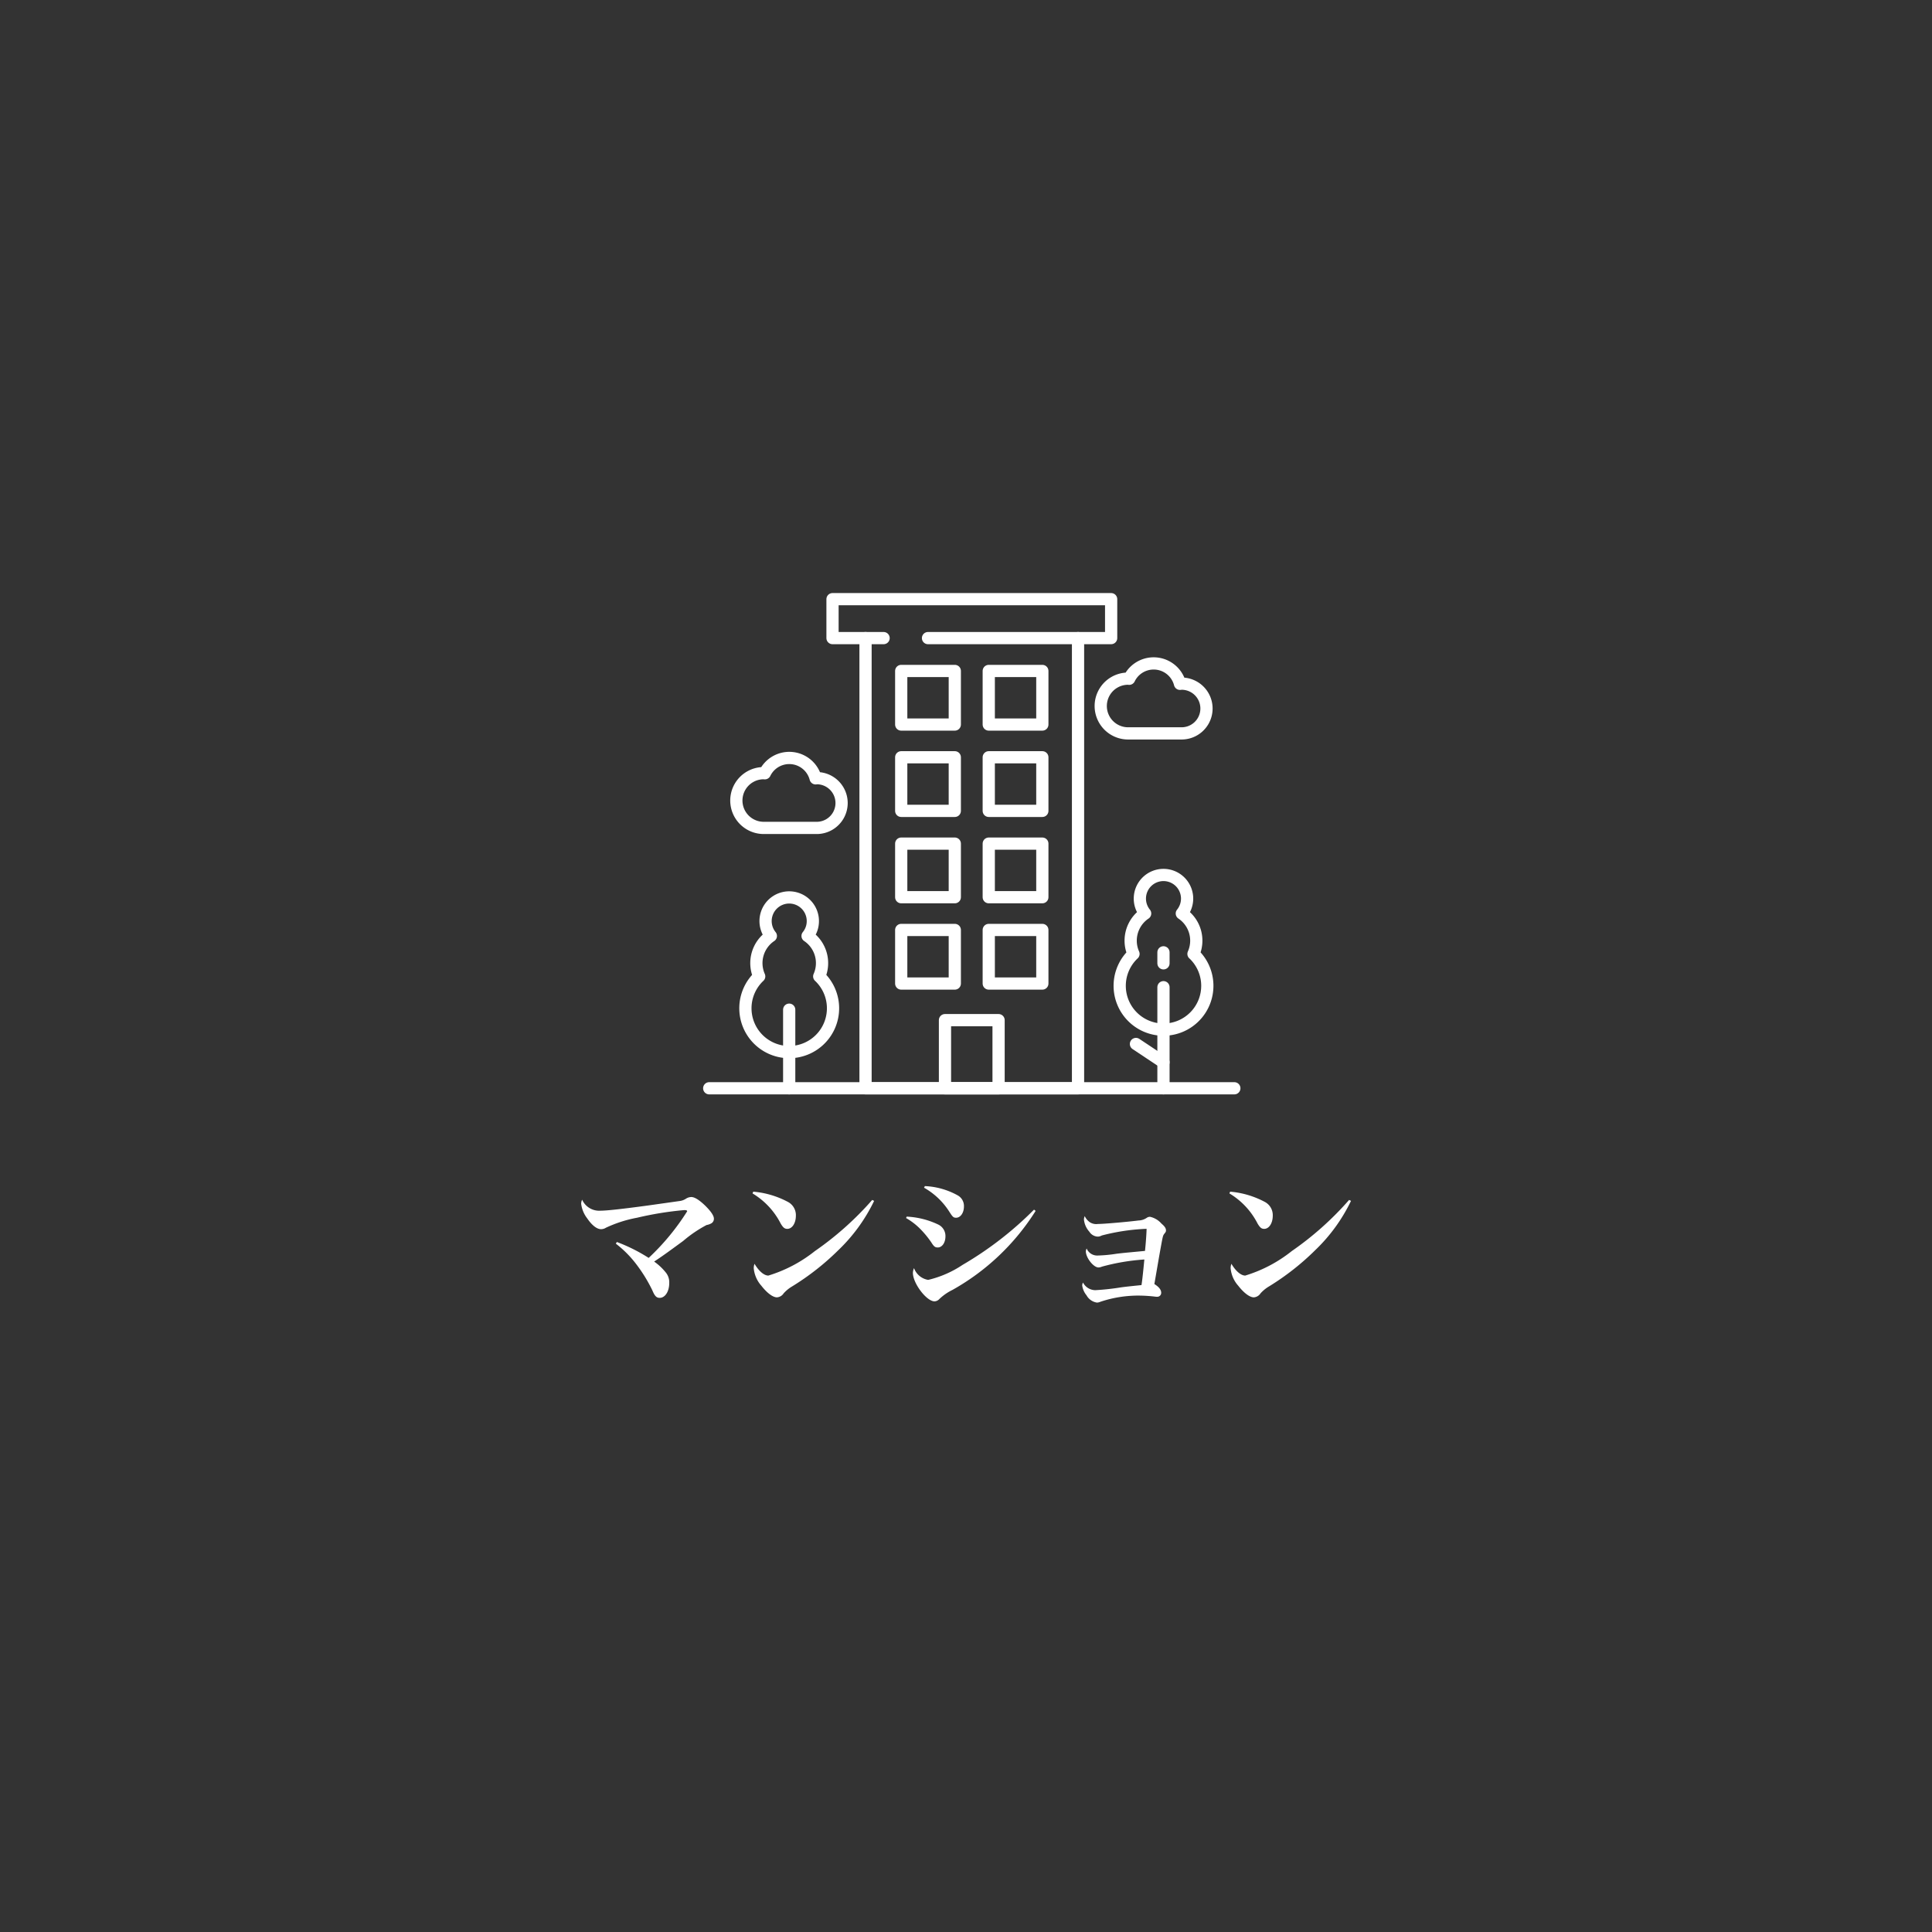 <svg xmlns="http://www.w3.org/2000/svg" xmlns:xlink="http://www.w3.org/1999/xlink" width="158" height="158" viewBox="0 0 158 158">
  <rect x="0" y="0" width="158" height="158" fill="#333333" stroke="none"/>
  <defs>
    <clipPath id="clip-path">
      <rect id="長方形_17103" data-name="長方形 17103" width="158" height="158" transform="translate(50 2929)" fill="none" stroke="#707070" stroke-width="1"/>
    </clipPath>
  </defs>
  <g id="マスクグループ_114" data-name="マスクグループ 114" transform="translate(-50 -2929)" clip-path="url(#clip-path)">
    <g id="グループ_2681" data-name="グループ 2681" transform="translate(-283 494)">
      <path id="パス_131272" data-name="パス 131272" d="M-28.639-4.732a8.8,8.8,0,0,1,1.6,1.586A12.442,12.442,0,0,1-25.649-.91c.195.468.338.611.6.611.442,0,.78-.52.78-1.209a1.265,1.265,0,0,0-.312-.9,4.557,4.557,0,0,0-.923-.858c.65-.429,1.014-.689,2.379-1.69a10.4,10.4,0,0,1,1.911-1.3,1.124,1.124,0,0,0,.351-.117.427.427,0,0,0,.247-.39c0-.247-.221-.585-.689-1.053-.494-.481-.884-.728-1.157-.728a.816.816,0,0,0-.429.13,1.22,1.22,0,0,1-.52.195l-2.574.364c-2.21.3-3.419.429-3.926.429a1.527,1.527,0,0,1-1.482-.9.758.758,0,0,0-.078.338A2.439,2.439,0,0,0-30.979-6.8c.39.572.793.884,1.131.884a.742.742,0,0,0,.4-.117A10.427,10.427,0,0,1-26.9-6.851a26.9,26.9,0,0,1,3.848-.624c.182,0,.247.026.247.1a19.142,19.142,0,0,1-3.146,3.809,13.818,13.818,0,0,0-2.6-1.3Zm11.18-4.108a6.1,6.1,0,0,1,2.3,2.457c.2.338.325.442.546.442.4,0,.7-.468.7-1.079a1.221,1.221,0,0,0-.637-1.118,7.335,7.335,0,0,0-2.847-.845Zm9.789.533a25.537,25.537,0,0,1-4.693,4.186,11.414,11.414,0,0,1-3.8,2c-.351,0-.78-.364-1.131-.962a1.011,1.011,0,0,0-.065.351,2.48,2.48,0,0,0,.624,1.443c.455.585.936.949,1.274.949a.713.713,0,0,0,.546-.325,2.942,2.942,0,0,1,.7-.572A20.919,20.919,0,0,0-10.439-4.2a13.911,13.911,0,0,0,2.925-4.03Zm4.238-1A5.859,5.859,0,0,1-1.365-7.345c.273.429.338.494.559.494.351,0,.637-.4.637-.91a.991.991,0,0,0-.494-.91,6.062,6.062,0,0,0-2.7-.767ZM-4.9-6.825A5.421,5.421,0,0,1-3.8-5.993a7.827,7.827,0,0,1,.962,1.157c.221.351.312.416.533.416.351,0,.624-.39.624-.91a1.037,1.037,0,0,0-.559-.949,6.7,6.7,0,0,0-2.613-.663ZM5.564-7.514A28.335,28.335,0,0,1-.273-3,8.638,8.638,0,0,1-3.094-1.768,1.486,1.486,0,0,1-4.251-2.73a1.033,1.033,0,0,0-.091.39c0,.858,1.118,2.327,1.768,2.327A.558.558,0,0,0-2.2-.182,4.209,4.209,0,0,1-1.105-.949a19,19,0,0,0,6.8-6.461Zm4.147.533a.67.67,0,0,0-.065.273,1.733,1.733,0,0,0,.442,1,.853.853,0,0,0,.676.4.663.663,0,0,0,.338-.091,17.074,17.074,0,0,1,3.666-.546c0,.247-.052,1.079-.13,1.807-1.209.117-1.716.156-2.34.234a11.606,11.606,0,0,1-1.508.143.935.935,0,0,1-.923-.572.529.529,0,0,0-.065.234c0,.52.624,1.313,1.027,1.313a.721.721,0,0,0,.286-.065,17.308,17.308,0,0,1,3.471-.585c-.091.936-.169,1.7-.234,2.093-.871.091-1.144.117-1.651.182a20.175,20.175,0,0,1-2.119.234,1.148,1.148,0,0,1-1.014-.624.574.574,0,0,0-.065.234,1.592,1.592,0,0,0,.351.806,1.173,1.173,0,0,0,.858.6.769.769,0,0,0,.273-.065,9.749,9.749,0,0,1,3.25-.507A11.831,11.831,0,0,1,15.457-.4a.988.988,0,0,0,.182.013.322.322,0,0,0,.325-.325c0-.247-.182-.481-.559-.715.247-1.417.338-1.989.585-3.341.117-.624.13-.637.234-.78.1-.117.13-.169.13-.26,0-.182-.091-.325-.377-.572a1.727,1.727,0,0,0-.923-.546.462.462,0,0,0-.247.065,1.236,1.236,0,0,1-.689.234c-.923.117-2.847.286-3.328.286a.963.963,0,0,1-.663-.143A1.248,1.248,0,0,1,9.711-6.981ZM21.541-8.84a6.1,6.1,0,0,1,2.3,2.457c.2.338.325.442.546.442.4,0,.7-.468.7-1.079a1.221,1.221,0,0,0-.637-1.118,7.335,7.335,0,0,0-2.847-.845Zm9.789.533a25.537,25.537,0,0,1-4.693,4.186,11.414,11.414,0,0,1-3.8,2c-.351,0-.78-.364-1.131-.962a1.011,1.011,0,0,0-.065.351,2.48,2.48,0,0,0,.624,1.443c.455.585.936.949,1.274.949a.713.713,0,0,0,.546-.325,2.941,2.941,0,0,1,.7-.572A20.919,20.919,0,0,0,28.561-4.2a13.911,13.911,0,0,0,2.925-4.03Z" transform="translate(412 2541.438)" fill="#fff"/>
      <g id="グループ_1158" data-name="グループ 1158" transform="translate(-764.157 2145.912)">
        <path id="パス_800" data-name="パス 800" d="M1165.845,341.272h-2.7v-3.184h22.786v3.184h-2.7" transform="translate(2.096)" fill="none" stroke="#fff" stroke-linecap="round" stroke-linejoin="round" stroke-width="1"/>
        <path id="パス_801" data-name="パス 801" d="M1170.392,340.61h12.269v36.816h-17.378V340.61h1.477" transform="translate(2.658 0.662)" fill="none" stroke="#fff" stroke-linecap="round" stroke-linejoin="round" stroke-width="1"/>
        <rect id="長方形_1600" data-name="長方形 1600" width="4.383" height="5.572" transform="translate(1174.438 372.516)" fill="none" stroke="#fff" stroke-linecap="round" stroke-linejoin="round" stroke-width="1"/>
        <rect id="長方形_1601" data-name="長方形 1601" width="4.382" height="4.382" transform="translate(1170.859 343.959)" fill="none" stroke="#fff" stroke-linecap="round" stroke-linejoin="round" stroke-width="1"/>
        <rect id="長方形_1602" data-name="長方形 1602" width="4.382" height="4.382" transform="translate(1178.018 343.959)" fill="none" stroke="#fff" stroke-linecap="round" stroke-linejoin="round" stroke-width="1"/>
        <rect id="長方形_1603" data-name="長方形 1603" width="4.382" height="4.382" transform="translate(1170.859 351.019)" fill="none" stroke="#fff" stroke-linecap="round" stroke-linejoin="round" stroke-width="1"/>
        <rect id="長方形_1604" data-name="長方形 1604" width="4.382" height="4.382" transform="translate(1178.018 351.019)" fill="none" stroke="#fff" stroke-linecap="round" stroke-linejoin="round" stroke-width="1"/>
        <rect id="長方形_1605" data-name="長方形 1605" width="4.382" height="4.382" transform="translate(1170.859 358.08)" fill="none" stroke="#fff" stroke-linecap="round" stroke-linejoin="round" stroke-width="1"/>
        <rect id="長方形_1606" data-name="長方形 1606" width="4.382" height="4.382" transform="translate(1178.018 358.08)" fill="none" stroke="#fff" stroke-linecap="round" stroke-linejoin="round" stroke-width="1"/>
        <rect id="長方形_1607" data-name="長方形 1607" width="4.382" height="4.382" transform="translate(1170.859 365.14)" fill="none" stroke="#fff" stroke-linecap="round" stroke-linejoin="round" stroke-width="1"/>
        <rect id="長方形_1608" data-name="長方形 1608" width="4.382" height="4.382" transform="translate(1178.018 365.14)" fill="none" stroke="#fff" stroke-linecap="round" stroke-linejoin="round" stroke-width="1"/>
        <line id="線_86" data-name="線 86" x1="42.945" transform="translate(1155.157 378.088)" fill="none" stroke="#fff" stroke-linecap="round" stroke-linejoin="round" stroke-width="1"/>
        <path id="パス_802" data-name="パス 802" d="M1163.532,354.095a2.035,2.035,0,0,0,0-4.069c-.045,0-.088.011-.134.014a2.226,2.226,0,0,0-4.156-.414c-.03,0-.058-.009-.088-.009a2.239,2.239,0,0,0,0,4.478Z" transform="translate(0.461 2.7)" fill="none" stroke="#fff" stroke-linecap="round" stroke-linejoin="round" stroke-width="1"/>
        <path id="パス_803" data-name="パス 803" d="M1187.133,347.972a2.034,2.034,0,1,0,0-4.068c-.045,0-.087.01-.132.013a2.225,2.225,0,0,0-4.156-.413c-.03,0-.058-.009-.088-.009a2.238,2.238,0,1,0,0,4.477Z" transform="translate(6.657 1.093)" fill="none" stroke="#fff" stroke-linecap="round" stroke-linejoin="round" stroke-width="1"/>
        <path id="パス_804" data-name="パス 804" d="M1163.539,363.862a2.677,2.677,0,0,0-.953-3.307,1.913,1.913,0,0,0,.431-1.2,1.933,1.933,0,1,0-3.435,1.2,2.678,2.678,0,0,0-.953,3.307,3.583,3.583,0,1,0,4.911,0Z" transform="translate(0.615 5.075)" fill="none" stroke="#fff" stroke-linecap="round" stroke-linejoin="round" stroke-width="1"/>
        <line id="線_87" data-name="線 87" y2="6.428" transform="translate(1161.698 371.66)" fill="none" stroke="#fff" stroke-linecap="round" stroke-linejoin="round" stroke-width="1"/>
        <path id="パス_805" data-name="パス 805" d="M1187.782,362.406a2.676,2.676,0,0,0-.954-3.306,1.932,1.932,0,1,0-3,0,2.684,2.684,0,0,0-1.183,2.227,2.655,2.655,0,0,0,.23,1.079,3.583,3.583,0,1,0,4.911,0Z" transform="translate(6.979 4.693)" fill="none" stroke="#fff" stroke-linecap="round" stroke-linejoin="round" stroke-width="1"/>
        <line id="線_88" data-name="線 88" y2="8.266" transform="translate(1192.306 369.822)" fill="none" stroke="#fff" stroke-linecap="round" stroke-linejoin="round" stroke-width="1"/>
        <line id="線_89" data-name="線 89" y2="0.899" transform="translate(1192.306 366.97)" fill="none" stroke="#fff" stroke-linecap="round" stroke-linejoin="round" stroke-width="1"/>
        <line id="線_90" data-name="線 90" x1="2.25" y1="1.496" transform="translate(1190.056 374.465)" fill="none" stroke="#fff" stroke-linecap="round" stroke-linejoin="round" stroke-width="1"/>
      </g>
    </g>
  </g>
</svg>
